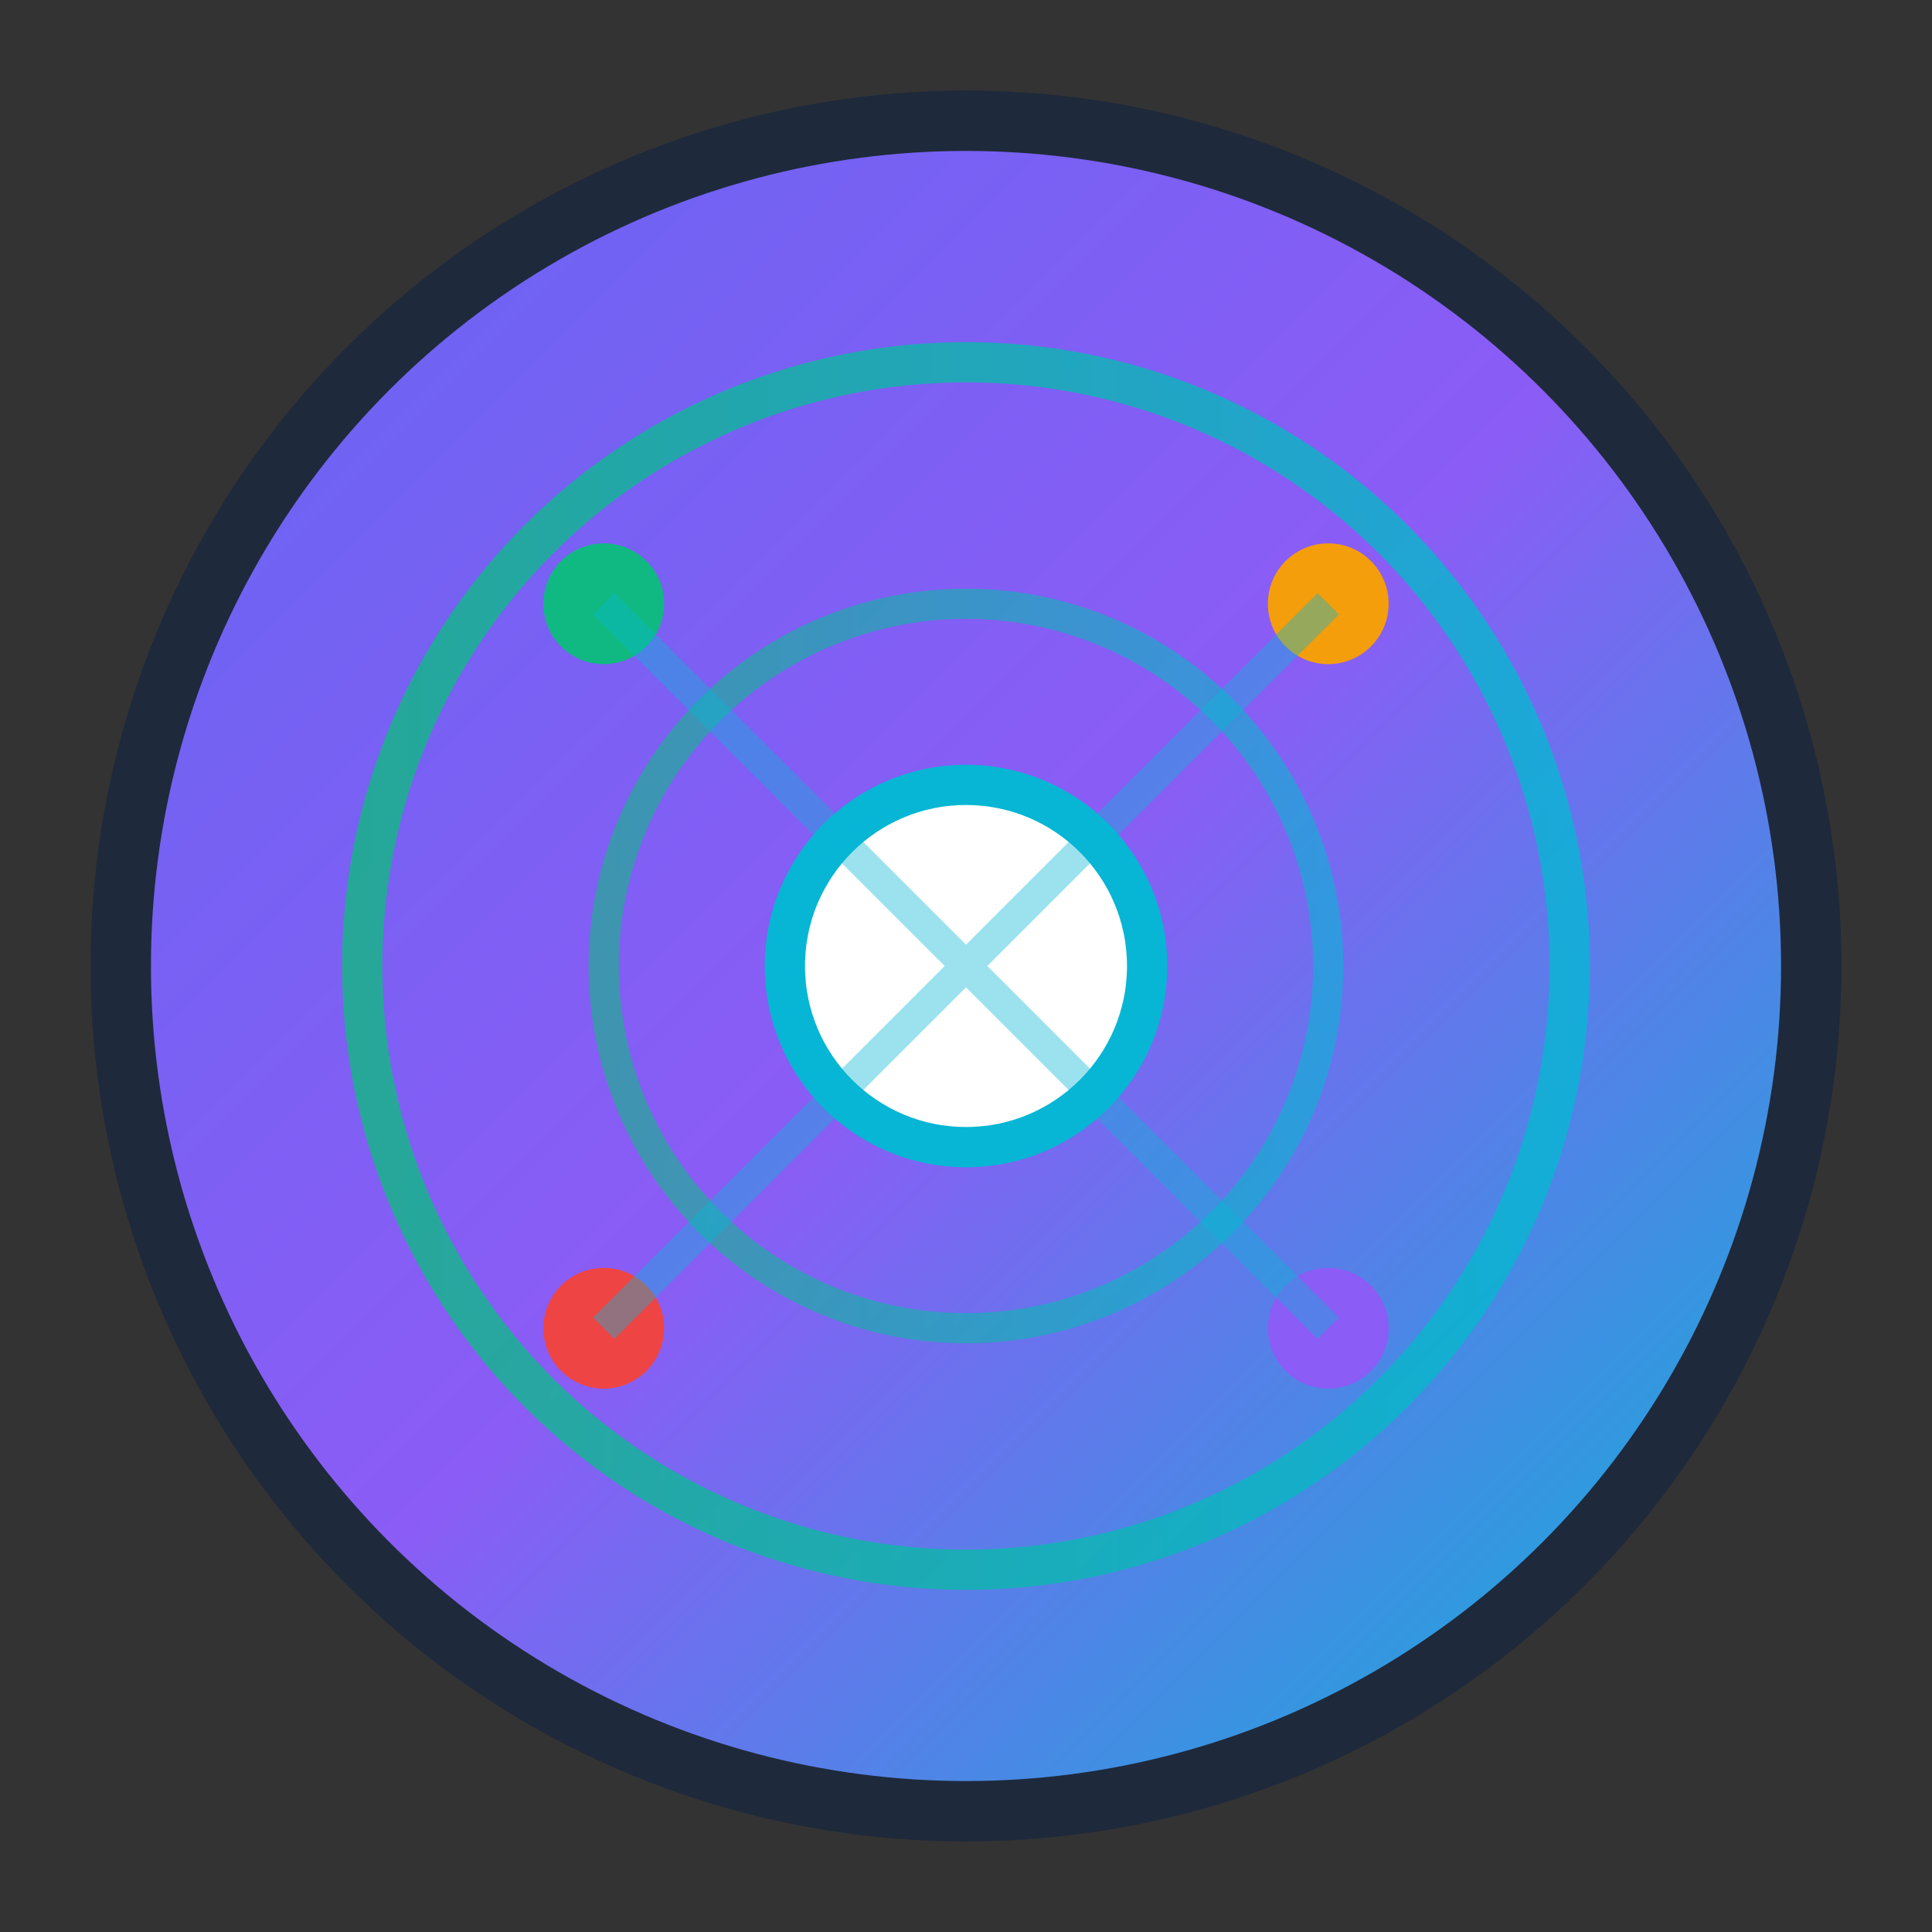 <svg xmlns="http://www.w3.org/2000/svg" viewBox="0 0 192 192" width="192" height="192">
  <rect x="0" y="0" width="192" height="192" fill="#333333" stroke="none"/>
  <defs>
    <linearGradient id="auraGradient" x1="0%" y1="0%" x2="100%" y2="100%">
      <stop offset="0%" style="stop-color:#6366f1;stop-opacity:1" />
      <stop offset="50%" style="stop-color:#8b5cf6;stop-opacity:1" />
      <stop offset="100%" style="stop-color:#06b6d4;stop-opacity:1" />
    </linearGradient>
    <linearGradient id="pulseGradient" x1="0%" y1="0%" x2="100%" y2="0%">
      <stop offset="0%" style="stop-color:#10b981;stop-opacity:1" />
      <stop offset="100%" style="stop-color:#06b6d4;stop-opacity:1" />
    </linearGradient>
  </defs>
  
  <!-- Background Circle -->
  <circle cx="96" cy="96" r="84" fill="url(#auraGradient)" stroke="#1e293b" stroke-width="6"/>
  
  <!-- Inner Pulse Rings -->
  <circle cx="96" cy="96" r="60" fill="none" stroke="url(#pulseGradient)" stroke-width="4" opacity="0.8"/>
  <circle cx="96" cy="96" r="36" fill="none" stroke="url(#pulseGradient)" stroke-width="3" opacity="0.6"/>
  
  <!-- Central Command Node -->
  <circle cx="96" cy="96" r="18" fill="#ffffff" stroke="#06b6d4" stroke-width="4"/>
  
  <!-- Data Points -->
  <circle cx="60" cy="60" r="6" fill="#10b981"/>
  <circle cx="132" cy="60" r="6" fill="#f59e0b"/>
  <circle cx="60" cy="132" r="6" fill="#ef4444"/>
  <circle cx="132" cy="132" r="6" fill="#8b5cf6"/>
  
  <!-- Connection Lines -->
  <path d="M60,60 L96,96 M132,60 L96,96 M60,132 L96,96 M132,132 L96,96" 
        stroke="#06b6d4" stroke-width="3" opacity="0.4"/>
</svg>